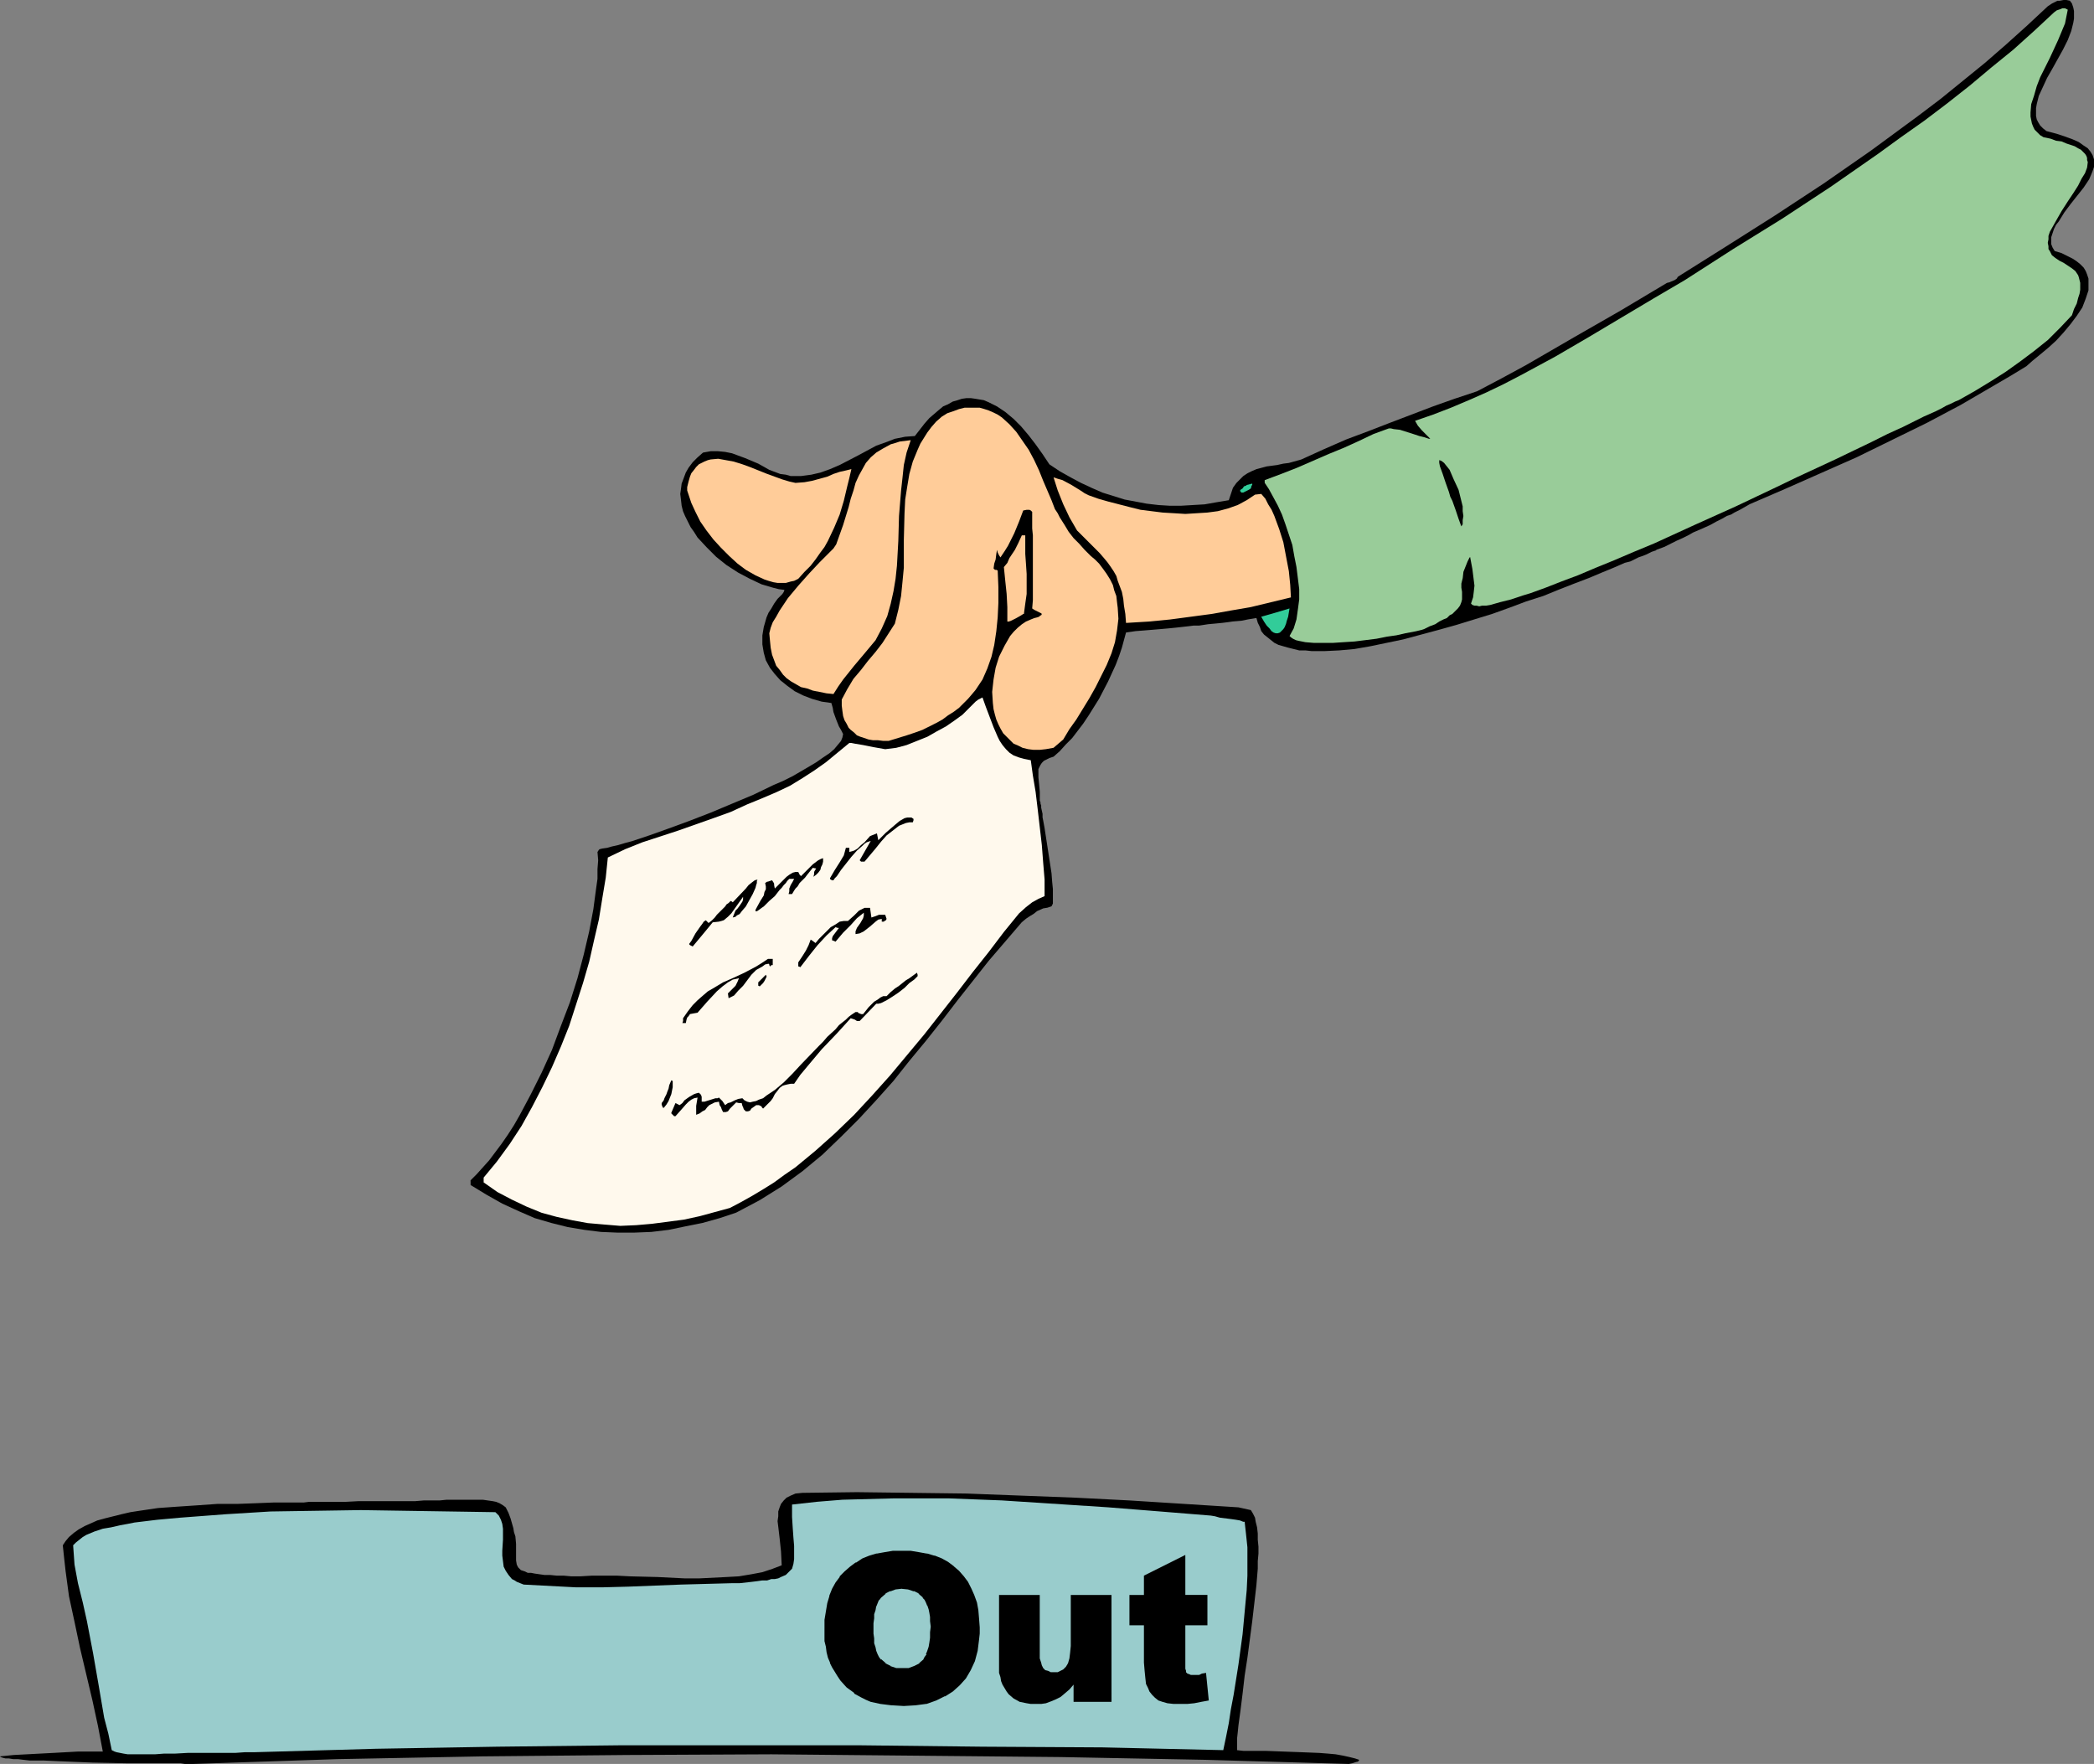 <?xml version="1.0" encoding="UTF-8" standalone="no"?>
<svg
   version="1.0"
   width="129.766mm"
   height="109.312mm"
   id="svg26"
   sodipodi:docname="Out Tray 2.wmf"
   xmlns:inkscape="http://www.inkscape.org/namespaces/inkscape"
   xmlns:sodipodi="http://sodipodi.sourceforge.net/DTD/sodipodi-0.dtd"
   xmlns="http://www.w3.org/2000/svg"
   xmlns:svg="http://www.w3.org/2000/svg">
  <rect width="100%" height="100%" fill="#808080" stroke="none"/>
  <sodipodi:namedview
     id="namedview26"
     pagecolor="#ffffff"
     bordercolor="#000000"
     borderopacity="0.25"
     inkscape:showpageshadow="2"
     inkscape:pageopacity="0.0"
     inkscape:pagecheckerboard="0"
     inkscape:deskcolor="#d1d1d1"
     inkscape:document-units="mm" />
  <defs
     id="defs1">
    <pattern
       id="WMFhbasepattern"
       patternUnits="userSpaceOnUse"
       width="6"
       height="6"
       x="0"
       y="0" />
  </defs>
  <path
     style="fill:#000000;fill-opacity:1;fill-rule:evenodd;stroke:none"
     d="m 0,411.371 3.232,-0.323 3.07,-0.162 6.141,-0.323 5.818,-0.323 h 5.818 l -1.131,-5.978 -1.293,-5.978 -1.454,-6.14 -1.454,-6.14 -1.293,-6.14 -1.293,-5.978 -0.808,-5.978 -0.323,-2.908 -0.323,-3.07 0.646,-0.969 0.808,-0.969 1.131,-0.969 1.131,-0.808 1.454,-0.808 1.454,-0.646 1.454,-0.646 1.778,-0.485 1.939,-0.485 1.939,-0.485 2.101,-0.485 2.101,-0.323 4.363,-0.646 4.525,-0.323 4.848,-0.323 4.525,-0.323 h 4.686 l 4.363,-0.162 4.04,-0.162 h 1.939 1.778 1.778 1.616 l 1.293,-0.162 h 1.293 7.272 l 3.07,-0.162 h 3.07 2.909 2.586 2.424 2.262 l 1.939,-0.162 h 1.939 1.778 l 1.616,-0.162 h 1.454 2.586 1.131 1.778 1.616 l 1.131,0.162 1.131,0.162 0.808,0.162 0.808,0.323 0.808,0.485 0.646,0.485 0.646,1.293 0.485,1.293 0.323,1.131 0.323,1.131 0.162,0.969 0.323,0.969 0.162,1.777 v 1.616 2.262 l 0.162,0.969 0.323,0.646 0.646,0.646 0.485,0.162 0.485,0.162 0.646,0.323 h 0.808 l 0.808,0.162 1.131,0.162 1.131,0.162 h 1.293 l 1.616,0.162 h 1.616 l 1.778,0.162 h 2.101 l 2.747,-0.162 h 2.747 3.07 l 3.07,0.162 6.464,0.162 6.464,0.323 h 3.232 l 3.232,-0.162 3.232,-0.162 2.909,-0.162 2.909,-0.485 2.586,-0.485 2.424,-0.808 2.101,-0.808 -0.162,-3.232 -0.323,-3.07 -0.323,-2.747 -0.162,-1.293 0.162,-1.131 v -1.131 l 0.323,-0.969 0.323,-0.808 0.646,-0.808 0.646,-0.646 0.97,-0.485 1.131,-0.485 1.616,-0.162 12.766,-0.162 12.928,0.162 12.766,0.162 12.766,0.485 12.766,0.485 12.605,0.646 12.766,0.808 12.766,0.808 2.909,0.646 0.485,0.808 0.485,0.969 0.162,0.969 0.323,1.293 0.162,1.454 v 1.454 l 0.162,1.616 v 1.616 l -0.162,1.777 v 1.777 l -0.323,3.878 -0.485,4.201 -0.485,4.201 -1.131,8.564 -0.646,4.201 -0.485,4.201 -0.485,3.878 -0.485,3.555 -0.162,1.616 -0.162,1.454 v 1.454 1.293 l 1.454,0.162 h 1.454 1.939 1.778 l 4.202,0.162 4.363,0.162 4.04,0.162 2.101,0.162 1.778,0.162 1.778,0.323 1.454,0.323 1.293,0.323 0.97,0.323 -0.162,0.323 -0.323,0.162 h -0.162 l -0.485,0.162 -0.485,0.162 -0.808,0.162 -33.613,-0.969 -33.936,-0.646 -33.774,-0.323 -33.936,-0.323 -33.774,0.162 -33.936,0.323 -33.936,0.646 -33.936,1.131 h -1.778 l -0.97,-0.162 h -5.494 -3.394 -3.717 l -8.08,-0.162 -4.04,-0.162 -3.878,-0.162 -3.555,-0.162 H 8.565 6.949 L 5.494,412.179 4.202,412.017 H 3.07 L 2.101,411.856 H 1.293 l -0.646,-0.162 -0.485,-0.162 z"
     id="path1" />
  <path
     style="fill:#99cccc;fill-opacity:1;fill-rule:evenodd;stroke:none"
     d="m 17.13,361.929 0.646,-0.646 0.808,-0.646 0.808,-0.646 0.808,-0.485 1.939,-0.808 1.939,-0.646 1.939,-0.323 2.101,-0.485 1.778,-0.323 1.616,-0.323 5.333,-0.646 5.333,-0.485 10.666,-0.808 10.504,-0.646 10.504,-0.162 10.666,-0.162 10.504,0.162 21.008,0.323 0.808,0.808 0.485,0.969 0.323,0.969 0.162,1.131 v 2.585 l -0.162,2.585 v 1.131 l 0.162,1.293 0.162,1.293 0.485,0.969 0.646,0.969 0.808,0.969 0.646,0.323 0.485,0.323 0.808,0.323 0.808,0.323 6.141,0.323 6.141,0.323 h 6.141 l 6.141,-0.162 12.282,-0.485 5.979,-0.162 5.979,-0.162 h 1.778 l 1.454,-0.162 1.454,-0.162 1.293,-0.162 1.131,-0.162 h 1.131 l 0.97,-0.323 h 0.808 l 0.808,-0.162 0.646,-0.323 1.131,-0.485 0.808,-0.808 0.646,-0.646 0.323,-1.131 0.162,-1.131 v -1.454 -1.616 l -0.162,-1.939 -0.162,-2.262 -0.162,-2.585 v -1.454 -1.454 l 5.818,-0.646 5.979,-0.485 6.141,-0.162 6.141,-0.162 h 6.141 6.302 l 12.605,0.485 12.443,0.808 12.443,0.808 12.12,0.969 5.979,0.485 5.979,0.485 0.97,0.162 1.131,0.323 2.586,0.323 1.131,0.162 0.97,0.162 0.808,0.323 h 0.323 l 0.323,2.908 0.323,3.07 v 3.232 3.393 l -0.162,3.393 -0.323,3.393 -0.646,6.948 -0.97,7.109 -1.131,7.109 -0.646,3.393 -0.485,3.232 -0.646,3.232 -0.646,3.07 -28.28,-0.646 -28.118,-0.162 -28.442,-0.323 H 173.397 144.955 l -28.442,0.323 -28.442,0.485 -28.442,0.808 h -2.262 l -2.262,0.162 H 50.904 49.126 47.349 43.955 l -2.909,0.162 h -2.586 l -2.101,0.162 h -2.101 -3.07 -1.293 l -0.97,-0.162 -0.808,-0.162 -0.808,-0.162 -0.485,-0.162 -0.646,-0.323 -0.808,-3.878 -0.97,-3.716 -1.293,-7.594 -0.646,-3.716 -0.646,-3.716 -1.454,-7.594 -0.97,-4.363 -1.131,-4.524 -0.808,-4.363 -0.162,-2.262 z"
     id="path2" />
  <path
     style="fill:#000000;fill-opacity:1;fill-rule:evenodd;stroke:none"
     d="m 110.211,276.456 1.454,-1.454 1.454,-1.616 1.454,-1.616 1.454,-1.939 1.454,-1.939 1.454,-2.1 1.454,-2.262 1.293,-2.262 2.586,-4.847 2.586,-5.17 2.424,-5.332 2.101,-5.655 2.101,-5.494 1.778,-5.655 1.454,-5.494 1.293,-5.494 0.485,-2.585 0.485,-2.585 0.323,-2.424 0.323,-2.424 0.323,-2.262 v -2.262 l 0.162,-2.1 -0.162,-1.939 0.323,-0.485 0.162,-0.162 0.646,-0.162 1.131,-0.162 1.131,-0.323 1.454,-0.323 1.616,-0.485 1.778,-0.485 1.939,-0.646 1.939,-0.646 2.262,-0.808 2.262,-0.808 4.848,-1.777 5.01,-1.939 5.01,-2.1 5.01,-2.1 4.686,-2.262 2.262,-0.969 2.262,-1.131 1.939,-1.131 1.939,-1.131 1.616,-0.969 1.616,-1.131 1.454,-0.969 1.131,-0.969 0.808,-0.969 0.808,-0.969 0.323,-0.808 0.162,-0.808 -0.485,-0.969 -0.485,-0.808 -0.646,-1.616 -0.646,-1.777 -0.162,-0.969 -0.323,-1.131 -2.262,-0.323 -2.262,-0.646 -2.101,-0.808 -1.939,-0.969 -1.778,-1.293 -1.616,-1.293 -1.293,-1.454 -1.131,-1.454 -0.97,-1.777 -0.485,-1.777 -0.323,-1.939 v -2.1 l 0.323,-1.939 0.323,-1.131 0.323,-1.131 0.485,-1.131 0.646,-0.969 0.646,-1.131 0.808,-1.131 0.646,-0.646 0.485,-0.485 0.323,-0.485 0.162,-0.485 -1.293,-0.162 -1.293,-0.323 -2.747,-0.808 -2.747,-1.293 -2.747,-1.454 -2.747,-1.777 -2.424,-1.939 -2.262,-2.262 -2.101,-2.262 -0.808,-1.293 -0.808,-1.131 -0.646,-1.293 -0.646,-1.293 -0.485,-1.131 -0.323,-1.293 -0.162,-1.454 -0.162,-1.293 0.162,-1.131 0.162,-1.293 0.485,-1.293 0.485,-1.293 0.646,-1.131 0.97,-1.293 1.131,-1.131 1.293,-1.131 1.778,-0.323 h 1.778 l 1.616,0.162 1.616,0.323 3.07,1.131 3.07,1.293 1.454,0.808 1.131,0.646 1.293,0.485 1.293,0.485 1.293,0.162 1.131,0.323 h 1.293 1.131 l 2.424,-0.323 2.101,-0.485 2.262,-0.808 2.262,-0.969 4.363,-2.262 4.202,-2.262 2.262,-0.808 2.101,-0.808 2.424,-0.485 2.262,-0.162 1.131,-1.454 1.131,-1.454 1.131,-1.293 1.131,-0.969 1.131,-0.969 0.97,-0.808 1.131,-0.485 1.131,-0.646 1.131,-0.323 0.97,-0.323 1.131,-0.162 h 0.97 l 1.131,0.162 0.97,0.162 0.97,0.162 1.131,0.485 1.939,0.969 1.939,1.293 1.939,1.616 1.778,1.777 1.778,2.1 1.616,2.1 1.616,2.262 1.616,2.424 2.424,1.616 2.586,1.454 2.424,1.293 2.424,1.131 2.586,1.131 2.586,0.808 2.586,0.808 2.586,0.485 2.586,0.485 2.747,0.323 2.586,0.162 h 2.747 l 2.747,-0.162 2.747,-0.162 2.747,-0.485 2.909,-0.485 0.485,-1.454 0.485,-1.454 0.808,-1.131 0.808,-0.808 0.808,-0.808 0.97,-0.646 0.97,-0.485 1.131,-0.485 2.424,-0.646 2.424,-0.323 1.454,-0.323 1.293,-0.162 2.909,-0.808 5.333,-2.424 5.171,-2.262 5.171,-1.939 5.01,-1.939 10.181,-3.878 5.01,-1.777 5.333,-1.777 5.818,-3.07 5.656,-3.07 11.15,-6.463 10.989,-6.301 10.827,-6.463 0.646,-0.162 0.323,-0.162 0.808,-0.323 0.485,-0.323 0.323,-0.485 11.312,-7.109 11.474,-7.271 11.312,-7.432 11.15,-7.756 5.494,-4.039 5.494,-4.039 5.333,-4.039 5.171,-4.201 5.171,-4.201 5.01,-4.363 4.848,-4.363 4.848,-4.524 0.97,-0.646 0.646,-0.323 0.646,-0.323 h 0.485 L 483.345,0 h 0.646 l 0.808,0.162 0.485,0.646 0.323,0.969 0.162,0.808 v 0.808 0.969 l -0.162,0.969 -0.485,1.939 -0.808,2.1 -1.131,2.262 -2.424,4.363 -1.293,2.262 -0.97,2.1 -0.97,2.1 -0.485,1.939 -0.162,0.969 v 0.808 0.969 l 0.162,0.808 0.323,0.646 0.485,0.808 0.646,0.646 0.808,0.646 2.424,0.646 1.939,0.646 1.778,0.646 1.454,0.646 1.131,0.808 0.97,0.646 0.646,0.808 0.485,0.808 0.323,0.969 v 0.808 0.969 l -0.323,0.969 -0.323,0.808 -0.485,1.131 -1.293,1.939 -3.07,3.878 -1.454,1.939 -1.293,2.1 -0.646,0.808 -0.485,0.969 -0.323,0.969 -0.323,0.969 v 0.808 0.808 l 0.323,0.808 0.485,0.808 1.616,0.485 1.293,0.646 1.293,0.646 0.97,0.646 0.808,0.646 0.808,0.808 0.485,0.808 0.323,0.808 0.323,0.969 v 0.969 0.808 0.969 l -0.323,0.969 -0.323,0.969 -0.808,2.1 -1.293,1.939 -1.454,1.939 -1.616,1.939 -1.778,1.939 -1.778,1.616 -1.939,1.616 -1.778,1.454 -1.454,1.293 -3.717,2.262 -3.878,2.262 -7.757,4.524 -7.918,4.201 -8.242,4.039 -8.242,4.039 -8.403,3.716 -8.403,3.716 -8.242,3.555 -2.262,1.293 -1.293,0.646 -0.808,0.485 -0.97,0.323 -1.131,0.646 -1.293,0.646 -1.454,0.808 -1.778,0.808 -1.131,0.485 -1.131,0.485 -1.131,0.646 -1.293,0.646 -1.454,0.646 -1.293,0.646 -1.616,0.808 -1.778,0.646 -0.162,0.162 -0.485,0.162 -0.485,0.162 -0.646,0.323 -0.646,0.323 -0.808,0.323 -0.97,0.323 -1.939,0.969 -1.293,0.323 -2.586,1.131 -2.747,1.131 -3.07,1.293 -3.394,1.293 -3.717,1.454 -3.555,1.454 -4.04,1.293 -3.878,1.454 -4.04,1.454 -8.403,2.585 -4.04,1.131 -4.202,1.131 -4.202,1.131 -3.878,0.808 -3.878,0.808 -3.717,0.646 -3.555,0.323 -3.394,0.162 h -3.07 l -1.454,-0.162 h -1.454 l -1.293,-0.323 -1.293,-0.323 -1.131,-0.323 -1.131,-0.323 -0.97,-0.485 -0.808,-0.646 -0.808,-0.646 -0.808,-0.646 -0.646,-0.808 -0.323,-0.969 -0.485,-0.969 -0.323,-1.131 -1.939,0.323 -1.616,0.323 -1.939,0.162 -1.131,0.162 -1.293,0.162 -1.616,0.162 -1.778,0.162 -2.101,0.323 h -1.293 l -1.293,0.162 -1.454,0.162 -1.454,0.162 -1.616,0.162 -1.778,0.162 -1.939,0.162 -1.939,0.162 -2.101,0.162 -2.262,0.323 -0.485,1.777 -0.485,1.777 -0.646,1.939 -0.808,2.1 -1.778,3.878 -2.101,4.039 -2.424,3.878 -1.293,1.939 -2.586,3.393 -1.454,1.454 -1.454,1.616 -1.454,1.293 -0.97,0.323 -0.646,0.323 -0.646,0.323 -0.485,0.485 -0.323,0.485 -0.162,0.323 -0.323,0.646 v 0.646 1.293 l 0.162,1.616 0.162,1.777 v 2.1 l 0.162,0.323 v 0.323 l 0.162,0.485 v 0.485 l 0.323,1.454 v 0.808 l 0.162,0.808 0.323,1.777 0.323,2.1 0.323,2.1 0.323,2.1 0.646,4.201 0.162,2.1 0.162,1.616 v 1.616 1.131 0.646 l -0.162,0.323 -0.162,0.323 v 0 l -0.97,0.323 -0.97,0.162 -1.454,0.646 -0.808,0.646 -0.808,0.485 -0.97,0.646 -0.97,0.808 -3.878,4.524 -3.878,4.524 -7.272,9.21 -3.717,4.847 -3.717,4.686 -3.878,4.686 -3.717,4.686 -4.04,4.524 -4.04,4.363 -4.202,4.201 -4.363,4.201 -4.686,3.878 -4.848,3.555 -2.586,1.616 -2.586,1.616 -2.747,1.454 -2.747,1.454 -3.878,1.293 -4.04,1.131 -4.04,0.808 -3.878,0.808 -4.04,0.485 -4.04,0.162 h -3.878 l -3.878,-0.162 -3.878,-0.485 -3.878,-0.646 -3.878,-0.969 -3.878,-1.131 -3.717,-1.616 -3.878,-1.777 -3.717,-2.1 -3.717,-2.262 v -0.646 z"
     id="path3" />
  <path
     style="fill:#fff9ed;fill-opacity:1;fill-rule:evenodd;stroke:none"
     d="m 113.281,275.809 3.07,-3.716 3.07,-4.201 2.747,-4.201 2.424,-4.363 2.424,-4.686 2.262,-4.686 2.101,-4.847 1.939,-4.847 1.616,-5.009 1.616,-5.009 1.454,-5.009 1.131,-5.009 1.131,-4.847 0.808,-5.009 0.808,-4.847 0.485,-4.686 4.04,-1.939 4.04,-1.616 8.403,-2.747 8.242,-2.908 4.04,-1.454 3.878,-1.777 3.555,-1.454 3.394,-1.454 3.07,-1.454 2.909,-1.777 2.747,-1.777 2.747,-1.939 2.747,-2.262 2.747,-2.262 h 0.485 l 0.808,0.162 0.97,0.162 0.97,0.162 2.424,0.485 2.747,0.485 2.586,-0.323 2.424,-0.646 2.424,-0.969 2.424,-0.969 2.262,-1.293 2.101,-1.131 2.101,-1.454 1.778,-1.293 0.485,-0.485 0.646,-0.646 1.293,-1.293 0.646,-0.646 0.646,-0.485 0.646,-0.323 0.323,-0.162 0.808,2.262 1.778,4.686 0.97,2.262 0.485,0.969 0.646,0.969 0.808,0.969 0.808,0.808 0.97,0.646 1.293,0.485 1.131,0.323 1.616,0.323 0.485,3.555 0.646,3.878 0.485,4.039 0.485,4.201 0.485,4.201 0.323,4.201 0.323,3.878 v 3.878 l -1.454,0.646 -1.454,0.808 -1.454,1.131 -1.616,1.454 -3.555,4.363 -3.555,4.686 -3.717,4.686 -3.717,4.847 -7.595,9.695 -4.04,4.847 -4.04,4.847 -4.202,4.686 -4.202,4.524 -4.525,4.363 -4.525,4.039 -4.686,3.878 -2.586,1.777 -2.424,1.777 -2.586,1.616 -2.424,1.454 -2.586,1.454 -2.747,1.454 -3.555,0.969 -3.555,0.969 -3.717,0.808 -3.717,0.485 -3.717,0.485 -3.717,0.323 -3.717,0.162 -3.878,-0.323 -3.717,-0.323 -3.555,-0.646 -3.717,-0.808 -3.555,-0.969 -3.555,-1.454 -3.394,-1.616 -3.394,-1.777 -3.232,-2.262 z"
     id="path4" />
  <path
     style="fill:#000000;fill-opacity:1;fill-rule:evenodd;stroke:none"
     d="m 154.974,258.359 0.485,-0.646 0.162,-0.485 0.485,-0.969 0.162,-0.485 0.323,-0.808 0.162,-0.808 0.485,-1.131 0.323,0.162 v 1.454 l -0.323,1.616 -0.323,0.808 -0.323,0.808 -0.485,0.808 -0.646,0.808 -0.323,-0.162 v -0.323 l -0.162,-0.162 z"
     id="path5" />
  <path
     style="fill:#000000;fill-opacity:1;fill-rule:evenodd;stroke:none"
     d="m 157.237,260.621 0.485,-1.131 0.485,-1.131 0.97,0.485 0.646,-0.485 0.485,-0.646 1.131,-0.808 1.131,-0.646 0.485,-0.162 0.646,-0.162 0.323,0.323 0.162,0.162 0.162,0.485 v 1.131 h 0.323 0.323 l 2.586,-0.808 h 0.485 l 0.323,-0.162 0.808,0.808 0.646,0.969 0.646,-0.485 0.646,-0.162 0.97,-0.485 0.808,-0.323 0.97,-0.162 0.485,0.485 0.646,0.323 0.646,0.162 0.646,-0.162 0.808,-0.162 0.646,-0.323 0.97,-0.323 0.808,-0.646 1.939,-1.293 2.101,-1.777 1.939,-1.939 2.101,-2.262 4.202,-4.363 0.97,-0.969 0.97,-1.131 1.939,-1.777 0.808,-0.969 0.808,-0.646 0.808,-0.646 0.646,-0.646 0.646,-0.485 0.485,-0.323 0.485,-0.323 h 0.485 l 0.323,0.323 h 0.162 l 0.323,0.162 h 0.485 l 1.293,-1.616 1.293,-1.293 0.808,-0.485 0.646,-0.485 0.646,-0.323 h 0.808 l 0.97,-0.969 0.97,-0.808 0.97,-0.646 0.808,-0.646 0.808,-0.646 0.808,-0.485 1.778,-1.293 0.162,0.485 v 0.323 l -0.323,0.323 -0.485,0.485 -1.131,0.808 -1.131,1.131 -1.454,1.131 -1.454,0.969 -1.293,0.808 -1.293,0.646 -0.646,0.162 h -0.485 l -3.878,4.039 h -0.646 l -0.485,-0.323 -0.485,-0.162 -0.485,-0.162 -1.616,1.777 -1.616,1.777 -3.555,3.716 -3.394,4.039 -1.616,1.939 -1.454,2.1 h -0.808 l -0.808,0.162 -0.646,0.162 -0.485,0.162 -0.646,0.485 -0.485,0.646 -0.646,0.808 -0.485,0.969 -0.485,0.646 -0.485,0.485 -0.646,0.646 -0.646,0.646 -0.323,-0.323 v -0.162 l -0.323,-0.162 -0.323,-0.162 h -0.646 l -1.131,0.808 -0.323,0.485 -0.485,0.162 h -0.485 l -0.323,-0.323 -0.162,-0.162 -0.162,-0.485 -0.162,-0.323 -0.162,-0.646 h -0.646 l -0.646,-0.162 -0.808,0.808 -0.646,0.646 -0.485,0.646 -0.485,0.162 h -0.485 -0.162 l -0.162,-0.323 -0.162,-0.323 -0.162,-0.485 -0.323,-0.485 -0.162,-0.808 -0.97,0.162 -0.646,0.323 -0.646,0.323 -0.485,0.485 -0.485,0.646 -0.646,0.323 -0.646,0.485 -0.808,0.323 v -0.969 -1.131 l 0.162,-0.969 0.162,-0.969 -0.808,0.162 -0.646,0.323 -0.646,0.485 -0.646,0.646 -1.131,1.293 -1.293,1.454 h -0.323 l -0.323,-0.323 -0.323,-0.323 z"
     id="path6" />
  <path
     style="fill:#000000;fill-opacity:1;fill-rule:evenodd;stroke:none"
     d="m 159.984,238.485 1.131,-1.616 1.131,-1.454 1.131,-1.131 1.293,-1.131 1.131,-0.969 1.131,-0.646 2.424,-1.454 2.586,-1.131 2.424,-1.131 2.747,-1.454 1.293,-0.808 1.454,-0.969 h 0.646 0.485 v 1.454 h -0.323 l -0.323,0.323 -0.162,-0.323 v -0.162 l -0.162,-0.162 -0.808,0.162 -0.646,0.485 -1.454,0.808 -1.131,1.131 -1.939,2.585 -1.131,1.131 -0.97,1.131 -0.646,0.323 -0.646,0.323 -0.162,-1.131 0.485,-0.485 0.485,-0.485 0.808,-0.808 0.485,-0.969 0.323,-0.808 -1.454,0.323 -1.131,0.646 -1.293,0.969 -1.293,1.131 -2.262,2.424 -2.262,2.585 -1.778,0.323 -0.323,0.485 -0.323,0.323 -0.162,0.485 -0.162,0.808 h -0.808 l 0.162,-0.485 z"
     id="path7" />
  <path
     style="fill:#ffcc99;fill-opacity:1;fill-rule:evenodd;stroke:none"
     d="m 160.953,114.072 0.323,-1.293 0.323,-1.131 0.323,-0.808 0.646,-0.808 0.485,-0.646 0.646,-0.646 0.646,-0.323 0.646,-0.323 0.808,-0.323 0.646,-0.162 1.778,-0.162 1.778,0.323 1.778,0.323 2.101,0.646 1.778,0.646 4.04,1.616 1.778,0.646 1.778,0.646 1.616,0.485 1.454,0.323 2.101,-0.162 1.778,-0.323 1.778,-0.485 1.778,-0.485 1.454,-0.646 1.454,-0.485 1.454,-0.323 1.293,-0.323 -0.485,2.1 -0.485,1.939 -0.808,3.393 -0.97,3.232 -1.293,3.07 -1.454,3.07 -0.808,1.454 -0.97,1.293 -1.131,1.616 -1.131,1.454 -1.454,1.454 -1.454,1.616 -0.97,0.485 -0.808,0.162 -1.131,0.323 h -0.97 -0.97 l -0.97,-0.162 -1.131,-0.323 -0.97,-0.323 -2.101,-0.969 -2.262,-1.293 -1.939,-1.454 -1.939,-1.777 -1.939,-1.939 -1.778,-1.939 -1.616,-2.1 -1.454,-2.1 -1.131,-2.262 -0.97,-2.1 -0.646,-1.939 -0.323,-0.969 z"
     id="path8" />
  <path
     style="fill:#000000;fill-opacity:1;fill-rule:evenodd;stroke:none"
     d="m 161.438,221.035 0.485,-0.646 0.97,-1.777 1.131,-1.616 0.485,-0.646 0.323,-0.485 0.485,-0.323 0.646,0.646 0.808,-0.646 0.646,-0.646 0.485,-0.646 0.485,-0.485 0.808,-0.808 0.646,-0.646 0.323,-0.485 0.485,-0.323 0.485,-0.485 0.323,0.162 0.162,0.162 3.07,-3.232 0.646,-0.808 0.808,-0.646 0.646,-0.485 0.646,-0.162 -0.162,0.323 v 0.485 l -0.162,0.485 -0.162,0.646 -0.646,1.454 -0.808,1.454 -0.808,1.454 -0.97,1.131 -0.485,0.646 -0.646,0.323 -0.323,0.323 -0.646,0.162 0.323,-0.808 0.323,-0.808 0.485,-0.485 0.485,-0.646 0.646,-0.969 0.162,-0.485 v -0.646 l -2.747,3.878 -0.808,0.808 -0.97,0.808 -1.131,0.323 -1.454,0.162 -2.262,2.747 -2.424,2.908 -0.323,-0.162 -0.323,-0.162 -0.162,-0.162 z"
     id="path9" />
  <path
     style="fill:#000000;fill-opacity:1;fill-rule:evenodd;stroke:none"
     d="m 177.113,212.795 0.97,-1.777 0.808,-1.293 0.162,-0.808 0.323,-0.646 v -0.646 l -0.162,-0.808 0.485,-0.323 h 0.162 l 0.485,-0.162 0.485,-0.162 0.323,0.485 0.162,0.323 v 0.323 l 0.162,0.808 1.293,-1.293 0.808,-0.808 0.646,-0.646 0.646,-0.485 0.808,-0.485 0.646,-0.162 h 0.646 l 0.162,0.323 0.162,0.323 0.323,0.323 1.293,-1.293 1.454,-1.454 0.646,-0.485 0.646,-0.485 0.646,-0.323 0.485,-0.162 v 0.323 0.485 l -0.162,0.646 -0.323,0.646 -0.162,0.646 -0.485,0.646 -0.485,0.485 -0.646,0.485 0.162,-0.646 v -0.485 l 0.162,-0.323 0.323,-0.485 -0.808,-0.162 -0.646,0.808 -0.646,0.808 -0.485,0.646 -0.485,0.485 -0.808,0.808 -0.485,0.808 -0.485,0.485 -0.323,0.485 -0.485,0.808 h -0.808 l 0.162,-0.646 v -0.646 l 0.323,-0.808 0.485,-0.808 0.162,-0.323 0.162,-0.323 h -1.131 l -0.162,0.162 -0.323,0.323 -0.323,0.485 -0.485,0.485 -0.485,0.646 -0.485,0.485 -1.131,1.454 -1.293,1.131 -1.293,1.293 -0.485,0.323 -0.646,0.485 -0.485,0.323 h -0.323 v -0.323 z"
     id="path10" />
  <path
     style="fill:#000000;fill-opacity:1;fill-rule:evenodd;stroke:none"
     d="m 177.598,230.083 1.778,-1.777 0.162,0.323 v 0.162 l -0.323,0.646 -0.162,0.323 -0.323,0.485 -0.162,0.162 -0.646,0.646 -0.162,-0.162 h -0.162 v -0.323 z"
     id="path11" />
  <path
     style="fill:#ffcc99;fill-opacity:1;fill-rule:evenodd;stroke:none"
     d="m 180.184,148.326 0.323,-1.293 0.485,-1.293 0.808,-1.293 0.808,-1.454 0.97,-1.454 0.97,-1.454 2.424,-2.908 2.586,-2.908 2.424,-2.585 1.131,-1.131 1.131,-1.131 0.97,-0.969 0.646,-0.969 0.808,-2.262 0.808,-2.262 0.646,-2.1 0.646,-2.1 0.485,-1.939 0.646,-1.939 0.485,-1.777 0.808,-1.777 0.808,-1.454 0.808,-1.454 1.131,-1.293 1.293,-1.131 1.616,-0.969 1.778,-0.969 1.131,-0.323 0.97,-0.323 1.293,-0.162 1.293,-0.162 -0.97,2.908 -0.646,2.908 -0.323,3.07 -0.323,2.908 -0.485,5.978 -0.162,5.817 -0.323,5.817 -0.323,3.07 -0.485,2.908 -0.646,2.908 -0.808,2.908 -1.293,2.908 -1.454,2.747 -2.424,2.908 -2.586,3.07 -2.586,3.232 -1.131,1.616 -1.131,1.777 -1.616,-0.162 -1.616,-0.323 -1.616,-0.323 -1.293,-0.485 -1.454,-0.323 -1.131,-0.646 -1.131,-0.646 -1.131,-0.808 -0.808,-0.808 -0.808,-1.131 -0.808,-0.969 -0.485,-1.293 -0.485,-1.293 -0.323,-1.616 -0.162,-1.616 z"
     id="path12" />
  <path
     style="fill:#000000;fill-opacity:1;fill-rule:evenodd;stroke:none"
     d="m 186.971,225.398 0.97,-1.454 0.808,-1.293 0.646,-1.293 0.485,-1.293 0.485,0.323 0.646,0.485 0.808,-0.969 0.97,-0.969 1.778,-1.777 1.131,-0.646 0.97,-0.646 0.97,-0.162 h 0.485 0.485 l 1.454,-1.293 1.131,-1.131 0.646,-0.323 0.646,-0.323 h 0.646 0.646 l 0.162,1.131 0.162,1.131 0.97,-0.323 0.808,-0.323 h 0.646 0.808 l 0.323,0.969 -0.162,0.323 -0.323,0.162 -0.162,0.162 h -0.485 v -0.646 l -0.808,0.162 -0.646,0.485 -1.293,1.131 -1.454,1.131 -0.97,0.485 -0.97,0.162 v -0.646 l 0.323,-0.808 0.808,-1.131 0.646,-1.131 0.162,-0.646 v -0.646 l -1.616,1.293 -1.454,1.616 -1.778,1.777 -1.778,2.1 -0.323,-0.162 -0.485,-0.162 v -0.485 l 0.162,-0.485 0.485,-0.646 0.485,-0.646 0.485,-0.646 h -0.323 l -0.485,-0.162 -2.101,1.939 -2.101,2.262 -1.939,2.424 -2.101,2.747 -0.323,-0.162 h -0.162 z"
     id="path13" />
  <path
     style="fill:#000000;fill-opacity:1;fill-rule:evenodd;stroke:none"
     d="m 194.405,205.686 1.131,-1.939 1.131,-1.777 0.97,-1.616 0.485,-1.777 h 0.808 v 0.969 l 1.131,-0.323 0.808,-0.485 0.808,-0.808 0.808,-0.646 1.293,-1.454 0.808,-0.323 0.808,-0.323 0.162,0.808 0.162,0.808 0.808,-0.808 0.97,-0.969 2.262,-1.939 0.97,-0.808 1.131,-0.646 0.646,-0.162 h 0.485 0.485 l 0.485,0.323 v 0.323 l -0.162,0.485 h -0.808 l -0.808,0.162 -0.808,0.323 -0.808,0.323 -1.454,1.131 -1.454,1.131 -1.293,1.454 -1.293,1.616 -2.586,3.07 h -0.485 -0.323 l -0.162,-0.162 -0.162,-0.162 1.293,-2.262 1.293,-2.262 -0.485,0.162 -0.485,0.162 -0.485,0.323 -0.485,0.485 -1.293,1.131 -1.293,1.454 -2.424,3.07 -0.97,1.454 -0.485,0.485 -0.323,0.485 h -0.323 l -0.323,-0.162 -0.162,-0.162 z"
     id="path14" />
  <path
     style="fill:#ffcc99;fill-opacity:1;fill-rule:evenodd;stroke:none"
     d="m 197.152,163.838 1.293,-2.424 1.454,-2.424 1.778,-2.1 1.616,-2.1 1.778,-2.1 1.616,-2.1 1.454,-2.262 1.454,-2.262 0.808,-3.232 0.646,-3.232 0.323,-3.232 0.323,-3.393 v -6.463 l 0.162,-6.301 0.162,-3.232 0.485,-3.07 0.485,-2.908 0.808,-2.908 1.131,-2.747 0.646,-1.454 0.808,-1.293 0.808,-1.293 0.97,-1.293 1.131,-1.293 1.293,-1.131 1.293,-0.808 1.454,-0.485 1.293,-0.485 1.293,-0.323 h 1.131 1.293 1.131 l 1.131,0.323 0.97,0.323 1.131,0.485 0.97,0.485 0.97,0.646 1.778,1.616 1.616,1.777 1.454,2.1 1.454,2.1 1.293,2.424 1.131,2.424 0.97,2.424 0.97,2.262 0.97,2.262 0.808,2.1 0.646,0.969 0.485,0.969 1.131,1.777 0.97,1.616 1.131,1.454 1.293,1.293 1.293,1.454 1.454,1.454 0.97,0.808 0.97,0.969 0.97,1.293 0.808,1.131 0.808,1.293 0.646,1.293 0.323,1.293 0.485,1.293 0.162,1.454 0.162,1.293 0.162,2.585 -0.323,2.747 -0.485,2.747 -0.808,2.585 -1.131,2.747 -1.293,2.585 -1.293,2.585 -1.454,2.585 -3.07,5.009 -1.616,2.262 -1.454,2.424 -1.131,0.969 -1.131,0.969 -1.778,0.323 -1.454,0.162 h -1.454 l -1.293,-0.162 -1.293,-0.323 -0.97,-0.485 -1.131,-0.485 -0.808,-0.808 -0.808,-0.808 -0.808,-0.808 -0.646,-1.131 -0.485,-0.969 -0.485,-1.131 -0.323,-1.131 -0.323,-1.293 -0.162,-1.454 -0.162,-2.585 0.323,-2.908 0.485,-2.747 0.808,-2.585 1.293,-2.585 0.646,-1.131 0.646,-1.131 0.808,-0.969 0.97,-0.969 0.97,-0.808 0.97,-0.646 1.131,-0.485 0.808,-0.323 0.646,-0.162 0.485,-0.162 0.323,-0.323 h 0.162 l 0.162,-0.323 -0.162,-0.162 -0.323,-0.162 -0.646,-0.323 -0.646,-0.323 -0.485,-0.323 0.162,-1.939 v -3.232 -1.454 -7.917 -1.293 -1.293 l -0.162,-1.616 v -1.777 -2.1 l -0.323,-0.323 -0.323,-0.162 h -0.646 l -0.808,0.162 -0.97,2.585 -1.131,2.747 -1.454,2.908 -0.808,1.293 -0.97,1.454 -0.323,-0.485 -0.162,-0.323 -0.162,-0.323 -0.162,-0.646 -0.162,0.969 -0.162,1.293 -0.323,0.969 -0.162,1.131 0.323,0.323 h 0.323 l 0.323,0.162 0.162,3.878 v 3.716 l -0.162,3.393 -0.323,3.232 -0.485,3.232 -0.646,2.747 -0.97,2.747 -1.131,2.585 -1.616,2.424 -0.808,0.969 -0.97,1.131 -0.97,0.969 -1.131,1.131 -1.293,0.969 -1.293,0.808 -1.293,0.969 -1.454,0.808 -1.616,0.808 -1.616,0.808 -1.778,0.646 -1.939,0.646 -2.101,0.646 -2.101,0.646 h -1.293 l -1.293,-0.162 h -1.131 l -0.97,-0.162 -0.97,-0.323 -0.97,-0.323 -0.808,-0.323 -0.646,-0.646 -0.808,-0.646 -0.485,-0.485 -0.485,-0.969 -0.485,-0.808 -0.323,-0.969 -0.162,-1.131 -0.162,-1.293 z"
     id="path15" />
  <path
     style="fill:#ffcc99;fill-opacity:1;fill-rule:evenodd;stroke:none"
     d="m 235.128,132.815 0.808,-0.969 0.485,-1.131 1.293,-1.939 0.808,-1.616 0.808,-1.777 h 0.808 v 2.1 2.262 l 0.162,2.262 0.162,2.424 v 2.262 2.424 l -0.323,2.262 -0.323,2.424 h -0.162 l -0.485,0.323 -1.131,0.646 -1.293,0.646 -0.485,0.162 h -0.323 v -3.393 l -0.162,-3.07 -0.323,-3.07 z"
     id="path16" />
  <path
     style="fill:#ffcc99;fill-opacity:1;fill-rule:evenodd;stroke:none"
     d="m 246.763,111.81 0.97,0.323 1.131,0.323 2.101,1.131 2.101,1.293 0.97,0.646 0.97,0.485 2.262,0.808 2.262,0.646 5.01,1.293 2.586,0.646 2.586,0.323 2.586,0.323 2.747,0.162 2.586,0.162 2.586,-0.162 2.586,-0.162 2.424,-0.323 2.424,-0.646 2.262,-0.808 2.101,-1.131 1.939,-1.293 1.454,-0.162 0.97,1.131 0.646,1.293 0.808,1.293 0.646,1.454 1.131,3.07 0.97,3.07 0.646,3.393 0.646,3.393 0.323,3.232 0.162,2.908 -4.686,1.131 -4.686,1.131 -4.686,0.808 -4.525,0.808 -4.848,0.646 -4.848,0.646 -5.01,0.485 -5.333,0.323 -0.162,-2.1 -0.323,-1.939 -0.162,-1.616 -0.323,-1.616 -0.485,-1.293 -0.485,-1.293 -0.323,-1.131 -0.646,-1.131 -0.646,-0.969 -0.808,-1.131 -0.808,-0.969 -0.97,-1.131 -1.131,-1.131 -1.293,-1.293 -1.454,-1.454 -1.454,-1.454 -1.778,-3.07 -1.454,-3.07 -1.293,-3.232 z"
     id="path17" />
  <path
     style="fill:#32cc99;fill-opacity:1;fill-rule:evenodd;stroke:none"
     d="m 290.556,114.719 0.485,-0.323 0.323,-0.485 0.485,-0.162 0.162,-0.162 0.646,-0.162 0.646,-0.162 v 0.323 l -0.162,0.162 -0.162,0.646 -0.485,0.323 -0.323,0.162 -0.646,0.323 -0.323,0.162 h -0.485 l -0.162,-0.323 h -0.162 z"
     id="path18" />
  <path
     style="fill:#32cc99;fill-opacity:1;fill-rule:evenodd;stroke:none"
     d="m 295.404,144.448 3.394,-0.969 3.232,-0.969 -0.323,1.939 -0.323,0.969 -0.162,0.646 -0.323,0.808 -0.323,0.485 -0.485,0.485 -0.323,0.323 -0.485,0.162 h -0.485 l -0.485,-0.162 -0.485,-0.323 -0.485,-0.646 -0.646,-0.646 -0.646,-0.969 z"
     id="path19" />
  <path
     style="fill:#99cc99;fill-opacity:1;fill-rule:evenodd;stroke:none"
     d="m 296.212,112.457 3.878,-1.454 3.717,-1.454 7.434,-3.232 3.555,-1.454 3.555,-1.616 3.394,-1.616 3.555,-1.293 h 0.485 l 0.646,0.162 1.454,0.162 3.07,0.969 1.454,0.485 1.293,0.323 0.485,0.162 0.485,0.162 h 0.162 0.162 l -0.97,-0.969 -0.97,-0.969 -0.97,-1.131 -0.646,-1.131 4.202,-1.454 4.202,-1.616 4.202,-1.777 4.04,-1.777 4.04,-1.939 4.04,-2.1 8.08,-4.363 7.757,-4.524 7.595,-4.524 7.595,-4.524 7.434,-4.363 11.312,-7.271 11.474,-7.109 11.312,-7.432 11.15,-7.756 5.333,-3.878 5.494,-3.878 5.333,-4.039 5.333,-4.201 5.01,-4.201 5.171,-4.201 4.848,-4.363 4.686,-4.363 0.646,-0.485 0.485,-0.162 0.485,-0.162 0.323,-0.162 h 0.646 l 0.323,0.162 0.323,0.162 -0.162,0.808 -0.162,0.808 -0.323,1.616 -0.808,1.939 -0.808,1.939 -0.97,2.1 -0.97,2.1 -2.262,4.524 -0.808,2.1 -0.646,2.262 -0.646,1.939 -0.162,1.939 v 0.969 l 0.162,0.808 0.162,0.808 0.323,0.808 0.323,0.646 0.646,0.646 0.646,0.646 0.808,0.485 1.616,0.323 1.293,0.485 1.293,0.162 1.131,0.485 0.97,0.323 0.97,0.323 0.808,0.485 0.646,0.323 0.485,0.485 0.485,0.485 0.323,0.485 0.162,0.485 v 0.485 l 0.162,0.485 -0.162,1.293 -0.485,1.293 -0.808,1.293 -0.808,1.616 -1.131,1.777 -1.293,1.939 -1.454,2.262 -1.293,2.262 -1.454,2.585 -0.323,0.969 v 0.808 l -0.162,0.808 0.162,0.808 v 0.646 l 0.323,0.485 0.485,0.969 0.808,0.646 0.97,0.646 0.97,0.485 0.97,0.646 0.97,0.646 0.808,0.646 0.646,0.969 0.162,0.485 0.162,0.646 0.162,0.646 v 0.808 0.808 l -0.162,0.969 -0.323,0.969 -0.323,1.293 -0.646,1.293 -0.485,1.454 -2.747,2.908 -2.909,2.908 -3.232,2.585 -3.232,2.424 -3.394,2.424 -3.555,2.262 -3.717,2.262 -3.717,2.1 -0.808,0.323 -0.97,0.485 -1.131,0.485 -1.131,0.646 -1.293,0.646 -1.454,0.646 -1.454,0.646 -1.616,0.808 -1.616,0.808 -1.616,0.808 -3.555,1.616 -3.878,1.939 -4.04,1.939 -4.363,2.1 -4.525,2.1 -4.525,2.1 -4.686,2.262 -9.534,4.524 -9.696,4.363 -9.534,4.363 -4.686,1.939 -4.525,1.939 -4.363,1.777 -4.202,1.777 -3.878,1.454 -3.717,1.454 -3.555,1.293 -1.616,0.485 -1.454,0.485 -1.454,0.485 -1.293,0.323 -1.293,0.323 -1.131,0.323 -1.131,0.323 -0.97,0.162 h -0.97 l -0.646,0.162 -0.646,-0.162 h -0.485 l -0.485,-0.162 -0.323,-0.323 0.485,-1.454 0.162,-1.293 0.162,-1.454 -0.162,-1.293 -0.323,-2.585 -0.485,-2.585 v -0.162 h -0.162 l -0.485,0.969 -0.323,0.808 -0.646,1.616 -0.162,1.454 -0.323,1.293 v 0.969 l 0.162,0.969 v 1.777 l -0.162,0.646 -0.323,0.808 -0.485,0.646 -0.808,0.808 -0.485,0.485 -0.646,0.323 -0.646,0.646 -0.808,0.323 -0.97,0.485 -0.97,0.646 -1.293,0.485 -1.293,0.646 -0.485,0.162 -0.646,0.162 -1.454,0.323 -1.778,0.323 -2.101,0.485 -2.262,0.323 -2.424,0.485 -5.171,0.646 -2.586,0.162 -2.424,0.162 h -4.525 l -1.939,-0.162 -0.808,-0.162 -0.808,-0.162 -0.646,-0.162 -0.646,-0.323 -0.485,-0.323 -0.323,-0.323 0.97,-1.777 0.646,-2.1 0.323,-2.262 0.323,-2.424 v -2.424 l -0.323,-2.585 -0.323,-2.585 -0.485,-2.424 -0.485,-2.747 -0.808,-2.424 -0.808,-2.424 -0.808,-2.262 -0.97,-2.1 -1.131,-2.1 -0.97,-1.777 -0.97,-1.454 z"
     id="path20" />
  <path
     style="fill:#000000;fill-opacity:1;fill-rule:evenodd;stroke:none"
     d="m 337.097,107.771 0.485,0.162 0.646,0.485 0.646,0.808 0.646,0.808 0.485,1.131 0.485,1.131 1.131,2.424 0.646,2.585 0.323,1.293 v 1.131 l 0.162,1.131 -0.162,0.969 v 0.969 l -0.323,0.485 -0.646,-1.777 -0.646,-1.939 -0.808,-2.262 -0.485,-0.969 -0.323,-1.131 -0.808,-2.262 -0.646,-1.939 -0.646,-1.777 -0.162,-0.808 z"
     id="path21" />
  <path
     style="fill:#000000;fill-opacity:1;fill-rule:evenodd;stroke:none"
     d="m 204.101,381.48 v 1.293 l 0.162,1.131 0.162,0.969 0.162,0.969 0.323,0.969 0.323,0.808 0.323,0.646 0.485,0.646 1.131,0.969 1.131,0.808 1.454,0.323 1.454,0.162 1.778,-0.162 1.293,-0.323 1.293,-0.808 0.97,-0.969 0.485,-0.646 0.323,-0.646 0.323,-0.808 0.162,-0.969 0.323,-0.969 0.162,-1.293 v -1.293 l 0.162,-1.293 -0.162,-1.293 v -0.969 l -0.162,-1.131 -0.323,-0.808 -0.162,-0.808 -0.323,-0.808 -0.485,-0.646 -0.323,-0.646 -1.131,-0.969 -1.293,-0.646 -1.293,-0.485 -1.616,-0.162 -1.616,0.162 -1.293,0.485 -1.131,0.646 -1.131,0.969 -0.485,0.646 -0.323,0.646 -0.323,0.808 -0.323,0.969 -0.162,0.969 -0.162,1.131 -0.162,1.131 z m -10.666,0 0.162,-2.1 0.162,-1.939 0.323,-1.777 0.646,-1.777 0.646,-1.454 0.808,-1.616 0.808,-1.293 1.131,-1.131 1.293,-1.131 1.293,-0.969 1.454,-0.808 1.616,-0.646 1.616,-0.485 1.778,-0.323 1.939,-0.323 h 2.101 2.101 l 1.939,0.162 1.778,0.485 1.778,0.485 1.454,0.646 1.616,0.808 1.293,0.808 1.131,1.131 1.131,1.293 0.97,1.293 0.808,1.454 0.646,1.454 0.485,1.777 0.323,1.777 0.162,1.777 0.162,2.1 v 1.454 l -0.162,1.293 -0.323,2.747 -0.646,2.262 -0.808,2.1 -1.131,1.777 -1.454,1.616 -1.616,1.454 -1.778,1.131 -0.97,0.485 -0.97,0.485 -2.262,0.646 -2.424,0.323 -2.747,0.162 -2.747,-0.162 -2.586,-0.323 -2.262,-0.485 -1.131,-0.323 -0.97,-0.485 -1.778,-1.131 -1.616,-1.293 -1.454,-1.616 -0.646,-0.808 -0.646,-1.131 -0.485,-0.969 -0.485,-1.131 -0.485,-1.131 -0.323,-1.131 -0.323,-1.293 -0.162,-1.454 v -1.293 z"
     id="path22" />
  <path
     style="fill:#000000;fill-opacity:1;fill-rule:evenodd;stroke:none"
     d="m 203.616,382.772 v 0 l 0.162,1.131 0.162,1.131 v 0 l 0.162,0.969 0.323,0.969 v 0 l 0.323,0.808 v 0 l 0.485,0.808 v 0 l 0.485,0.646 1.131,1.131 1.293,0.646 1.454,0.485 1.616,0.162 h 0.162 l 1.616,-0.162 1.454,-0.485 1.454,-0.646 0.97,-1.131 0.485,-0.646 v 0 l 0.485,-0.808 0.323,-0.808 0.162,-0.969 0.323,-1.131 v 0 l 0.162,-1.131 v -0.162 -1.293 -1.293 -1.293 -0.969 -0.162 l -0.162,-0.969 v 0 l -0.323,-0.969 -0.162,-0.808 -0.162,-0.162 -0.323,-0.646 -0.323,-0.808 v 0 l -0.485,-0.646 v 0 l -1.131,-0.969 -1.293,-0.808 -1.616,-0.485 -1.616,-0.162 h -0.162 l -1.454,0.162 -1.454,0.485 -1.293,0.808 -1.131,0.969 -0.485,0.646 v 0.162 l -0.485,0.646 v 0 l -0.323,0.808 v 0.162 l -0.323,0.808 -0.162,0.969 v 0.162 l -0.162,0.969 -0.162,1.131 v 0.162 2.585 h 0.97 v -2.585 0 l 0.162,-1.131 v -1.131 0.162 l 0.323,-0.969 0.162,-0.969 v 0.162 l 0.323,-0.808 v 0 l 0.323,-0.808 v 0.162 l 0.485,-0.646 v 0 l 1.131,-0.969 h -0.162 l 1.293,-0.646 -0.162,0.162 1.293,-0.485 v 0 l 1.454,-0.162 h -0.162 l 1.616,0.162 v 0 l 1.454,0.485 -0.162,-0.162 1.293,0.646 h -0.162 l 1.131,0.969 h -0.162 l 0.485,0.485 v 0 l 0.323,0.646 0.323,0.808 v -0.162 l 0.323,0.969 0.162,0.808 v 0 l 0.162,0.969 v 0 0.969 l 0.162,1.293 -0.162,1.293 v 1.293 0 l -0.162,1.131 v 0 l -0.162,0.969 -0.323,0.969 -0.323,0.808 h 0.162 l -0.485,0.646 v 0 l -0.323,0.646 0.162,-0.162 -1.131,0.969 h 0.162 l -1.293,0.646 v 0 l -1.293,0.485 v 0 h -1.616 0.162 -1.616 0.162 l -1.454,-0.485 h 0.162 l -1.293,-0.646 h 0.162 l -1.131,-0.969 v 0.162 l -0.485,-0.646 v 0 l -0.323,-0.646 v 0 l -0.323,-0.808 v 0 l -0.162,-0.808 -0.323,-0.969 v 0 -1.131 l -0.162,-1.131 v 0.162 z"
     id="path23" />
  <path
     style="fill:#000000;fill-opacity:1;fill-rule:evenodd;stroke:none"
     d="m 193.92,381.48 v -2.1 0 l 0.323,-1.777 0.323,-1.939 v 0 l 0.646,-1.616 -0.162,0.162 0.646,-1.616 0.808,-1.454 v 0 l 0.97,-1.293 h -0.162 l 1.131,-1.131 1.293,-1.131 h -0.162 l 1.454,-0.969 h -0.162 l 1.454,-0.808 1.616,-0.646 v 0.162 l 1.616,-0.646 v 0 l 1.778,-0.323 1.939,-0.162 h -0.162 2.101 2.101 -0.162 l 1.939,0.162 1.778,0.323 v 0 l 1.778,0.646 -0.162,-0.162 1.616,0.646 1.454,0.808 v 0 l 1.293,0.969 v -0.162 l 1.131,1.131 1.131,1.293 v -0.162 l 0.97,1.293 v 0 l 0.646,1.454 0.646,1.454 v 0 l 0.485,1.616 v 0 l 0.323,1.777 0.323,1.939 v -0.162 2.1 1.454 -0.162 l -0.162,1.454 -0.323,2.585 v 0 l -0.646,2.262 v 0 l -0.808,2.1 0.162,-0.162 -1.293,1.777 h 0.162 l -1.454,1.616 h 0.162 l -1.616,1.454 v -0.162 l -1.778,1.131 v 0 l -0.97,0.646 -0.97,0.323 v 0 l -2.262,0.646 h 0.162 l -2.586,0.485 h 0.162 -2.747 -2.747 v 0 l -2.586,-0.323 h 0.162 l -2.424,-0.646 -0.97,-0.323 v 0 l -0.808,-0.485 -1.939,-0.969 h 0.162 l -1.616,-1.293 v 0 l -1.454,-1.616 0.162,0.162 -0.808,-0.969 v 0.162 l -1.131,-2.1 -0.485,-1.131 v 0.162 l -0.323,-1.293 -0.323,-1.131 v 0 l -0.323,-1.293 -0.162,-1.293 v 0 l -0.162,-1.293 v -1.454 h -0.808 v 1.454 1.293 0.162 l 0.323,1.293 0.162,1.293 v 0 l 0.323,1.293 0.485,1.131 v 0.162 l 0.485,0.969 1.293,2.1 v 0 l 0.646,0.969 v 0 l 1.454,1.616 v 0 l 1.778,1.293 v 0.162 l 1.778,0.969 0.97,0.485 v 0 l 1.131,0.485 2.262,0.485 v 0 l 2.586,0.323 h 0.162 l 2.747,0.162 2.747,-0.162 v 0 l 2.424,-0.323 h 0.162 l 2.262,-0.808 v 0 l 0.97,-0.485 0.97,-0.485 h 0.162 l 1.778,-1.131 v 0 l 1.616,-1.454 v 0 l 1.454,-1.616 v 0 l 1.131,-1.939 0.97,-2.1 v 0 l 0.646,-2.424 v 0 l 0.323,-2.585 0.162,-1.454 v 0 -1.454 l -0.162,-2.1 v 0 l -0.162,-1.939 -0.323,-1.777 v 0 l -0.646,-1.777 v 0 l -0.646,-1.454 -0.808,-1.616 v 0 l -0.97,-1.293 v 0 l -1.131,-1.293 -1.131,-0.969 -0.162,-0.162 -1.293,-0.969 v 0 l -1.454,-0.808 -1.616,-0.646 h -0.162 l -1.616,-0.485 h -0.162 l -1.778,-0.323 -1.939,-0.323 v 0 h -2.101 -2.101 v 0 l -1.939,0.323 -1.778,0.323 h -0.162 l -1.616,0.485 v 0 l -1.616,0.646 -1.454,0.969 h -0.162 l -1.293,0.969 v 0 l -1.293,1.131 -1.131,1.131 v 0.162 l -0.97,1.293 v 0 l -0.808,1.454 -0.646,1.616 v 0.162 l -0.485,1.616 v 0 l -0.323,1.939 -0.323,1.939 v 0 2.1 z"
     id="path24" />
  <path
     style="fill:#000000;fill-opacity:1;fill-rule:evenodd;stroke:none"
     d="m 260.337,398.607 h -8.888 v -4.039 l -0.97,1.131 -1.131,0.969 -0.97,0.808 -0.97,0.485 -1.131,0.485 -1.293,0.485 -1.131,0.162 h -1.454 -0.97 l -0.97,-0.162 -0.808,-0.162 -0.808,-0.162 -1.454,-0.808 -1.131,-0.969 -0.485,-0.646 -0.485,-0.808 -0.485,-0.808 -0.323,-0.808 -0.162,-0.969 -0.323,-0.969 v -1.131 -1.131 -15.996 h 9.534 v 13.734 1.131 l 0.323,0.969 0.162,0.646 0.323,0.646 0.485,0.485 0.646,0.162 0.646,0.323 h 0.808 0.808 l 0.646,-0.323 0.646,-0.323 0.646,-0.646 0.485,-0.808 0.323,-1.131 0.162,-1.293 0.162,-1.616 v -11.957 h 9.534 z"
     id="path25" />
  <path
     style="fill:#000000;fill-opacity:1;fill-rule:evenodd;stroke:none"
     d="m 277.628,364.191 v 9.371 h 5.171 v 7.109 h -5.171 v 8.725 0.808 0.646 l 0.162,0.485 v 0.323 l 0.323,0.323 0.485,0.162 0.323,0.162 h 0.646 0.485 0.808 l 0.646,-0.323 0.97,-0.162 0.646,6.463 -1.778,0.323 -1.616,0.323 -1.616,0.162 h -1.616 -1.616 l -1.454,-0.162 -1.131,-0.323 -0.97,-0.323 -0.808,-0.646 -0.646,-0.646 -0.646,-0.808 -0.323,-0.808 -0.485,-0.969 -0.162,-1.454 -0.162,-1.616 -0.162,-1.939 v -8.725 h -3.394 v -7.109 h 3.394 v -4.524 z"
     id="path26" />
</svg>
